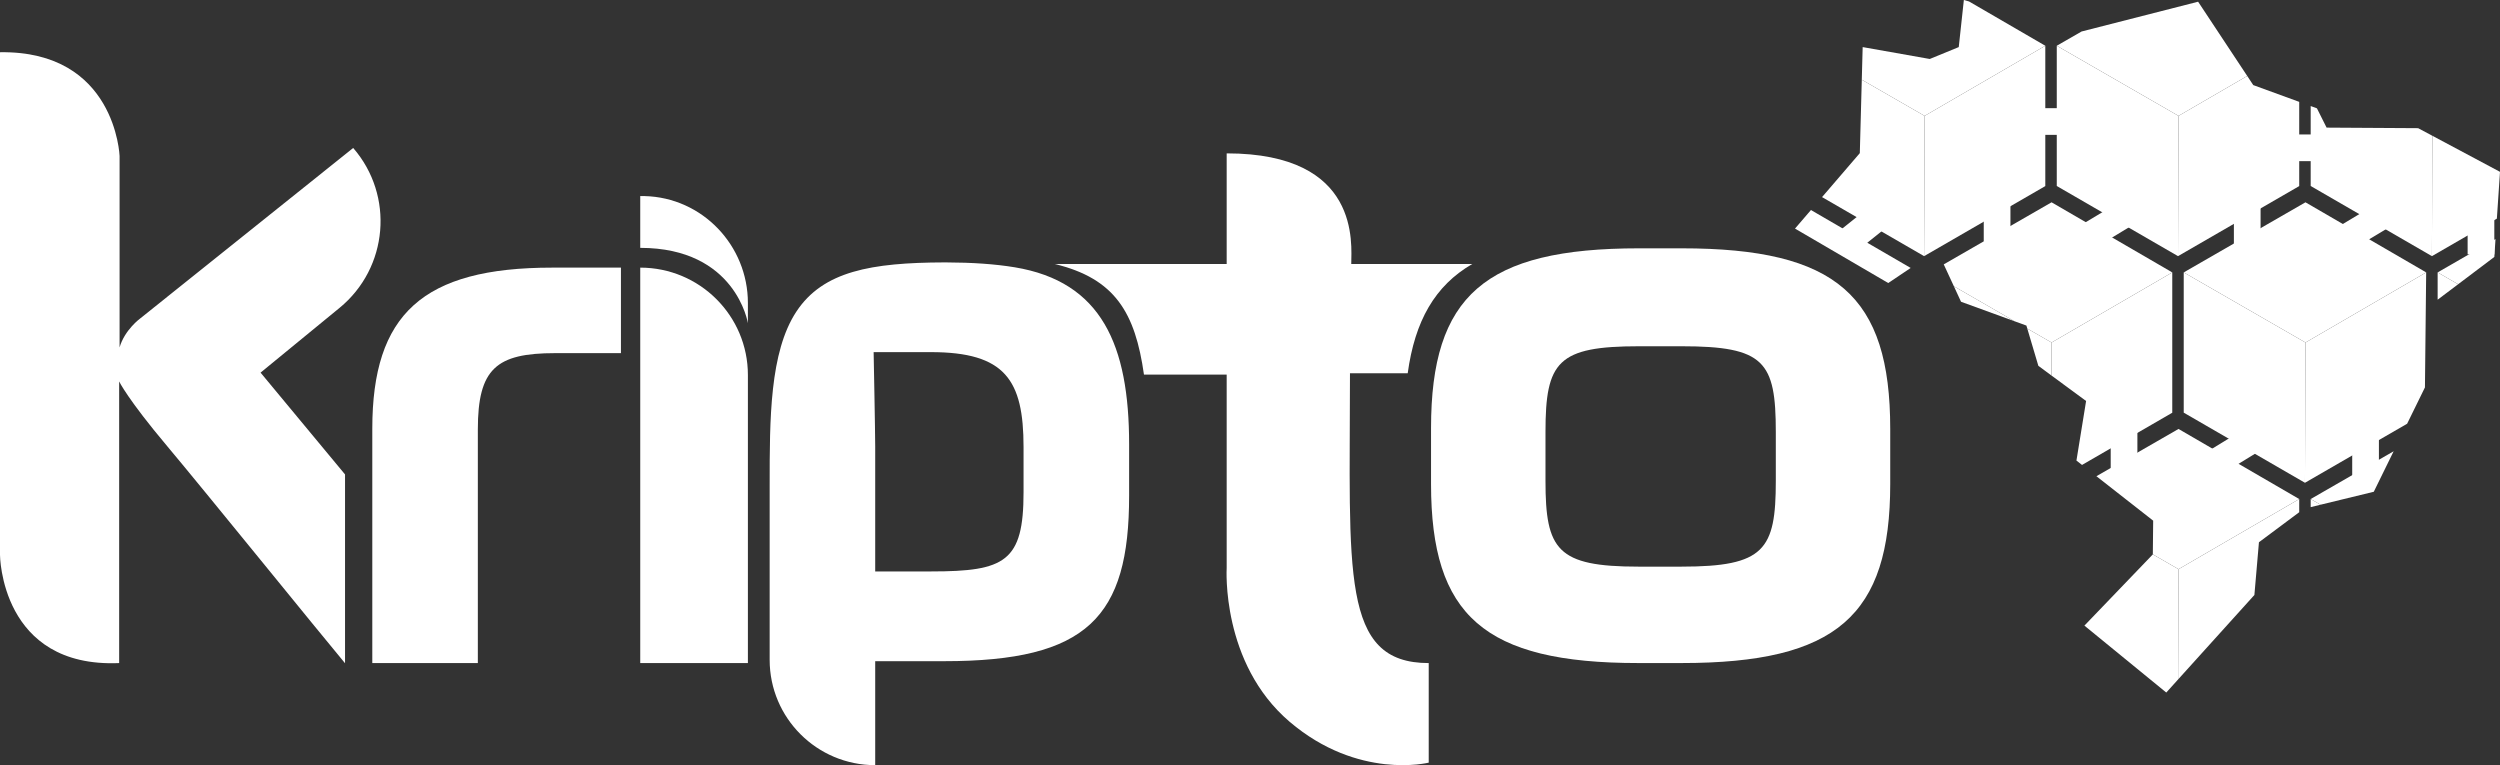 <svg xmlns="http://www.w3.org/2000/svg" width="281" height="86" viewBox="0 0 281 86" fill="none"><rect x="0" y="0" width="281" height="86" fill="#333333" stroke="none"/><g clip-path="url(#clip0_83_13191)"><path fill-rule="evenodd" clip-rule="evenodd" d="M251.089 27.723V22.739H254.089V27.723H251.089Z" fill="white"></path><path fill-rule="evenodd" clip-rule="evenodd" d="M277.361 28.591V23.607H280.361V28.591H277.361Z" fill="white"></path><path fill-rule="evenodd" clip-rule="evenodd" d="M237.243 52.649V47.665H240.243V52.649H237.243Z" fill="white"></path><path fill-rule="evenodd" clip-rule="evenodd" d="M264.389 53.713V48.729H267.389V53.713H264.389Z" fill="white"></path><path fill-rule="evenodd" clip-rule="evenodd" d="M239.516 25.421L235.34 27.932L233.794 25.361L237.969 22.85L239.516 25.421Z" fill="white"></path><path fill-rule="evenodd" clip-rule="evenodd" d="M268.75 25.421L264.574 27.932L263.028 25.361L267.204 22.85L268.75 25.421Z" fill="white"></path><path fill-rule="evenodd" clip-rule="evenodd" d="M254.274 50.502L249.38 53.502L247.812 50.944L252.706 47.944L254.274 50.502Z" fill="white"></path><path fill-rule="evenodd" clip-rule="evenodd" d="M257.946 15.113H260.301V18.113H257.946V15.113Z" fill="white"></path><path fill-rule="evenodd" clip-rule="evenodd" d="M228.675 12.158H232.53V15.158H228.675V12.158Z" fill="white"></path><path fill-rule="evenodd" clip-rule="evenodd" d="M222.973 27.168V22.577H225.973V27.168H222.973Z" fill="white"></path><path fill-rule="evenodd" clip-rule="evenodd" d="M211.866 25.7L208.759 28.181L206.887 25.837L209.993 23.356L211.866 25.7Z" fill="white"></path><path d="M41.846 48.192V74.527H53.709V48.27C53.709 41.44 55.779 39.693 62.389 39.693H69.794V30.081H62.07C47.5 30.081 41.846 35.323 41.846 48.192Z" fill="white"></path><path d="M39.701 16.63L15.76 35.793C15.76 35.793 14.009 37.07 13.441 39.051V17.529C13.441 17.529 13.008 5.679 0 5.871V62.371C0 62.371 0.051 75.094 13.393 74.53V42.875C13.393 42.875 14.339 44.856 18.788 50.143C22.793 54.906 36.174 71.44 38.782 74.548V53.326L29.288 41.883L38.166 34.604C43.648 30.108 44.342 21.986 39.698 16.63H39.701Z" fill="white"></path><path d="M72.462 22.04C72.3 22.037 72.131 22.034 71.963 22.034V27.86C82.73 27.86 84.064 36.327 84.064 36.327V34.058C84.064 27.591 78.942 22.202 72.462 22.04Z" fill="white"></path><path d="M71.963 30.081V74.527H84.064V42.153C84.064 35.485 78.644 30.081 71.963 30.081Z" fill="white"></path><path d="M114.046 30.042C111.829 29.677 109.27 29.503 106.323 29.494H106.13C97.944 29.521 92.509 30.474 89.511 35.026C86.51 39.579 86.51 47.095 86.51 54.51V74.168C86.51 80.704 91.821 86.003 98.373 86.003V74.317H106.13C122.215 74.317 126.913 69.393 126.913 55.73V49.933C126.913 38.779 123.819 31.66 114.049 30.042H114.046ZM115.047 55.334C115.047 63.117 112.977 64.229 104.697 64.229H98.373V50.167C98.373 48.561 98.196 39.579 98.196 39.579H104.616C112.977 39.579 115.047 42.702 115.047 50.248V55.334Z" fill="white"></path><path d="M189.005 27.911H184.231C166.879 27.911 160.849 33.243 160.849 48.123V54.402C160.849 69.195 166.807 74.527 184.159 74.527H189.005C206.444 74.527 212.462 69.195 212.462 54.402V48.21C212.462 33.246 206.441 27.911 189.005 27.911ZM199.601 54.057C199.601 61.799 198.33 63.69 189.005 63.69H184.159C175.008 63.69 173.713 61.799 173.713 54.057V48.552C173.713 40.64 175.08 38.919 184.231 38.919H189.005C198.327 38.919 199.601 40.64 199.601 48.552V54.057Z" fill="white"></path><path d="M151.734 41.958H158.226C159.032 36.072 161.279 32.113 165.482 29.674H151.882C151.882 27.48 153.005 17.239 137.879 17.239V29.674H118.55C125.348 31.313 127.595 35.158 128.581 42.102H137.879V63.846C137.879 63.846 137.224 74.533 144.951 81.124C152.678 87.708 160.588 85.721 160.588 85.721V74.53C150.647 74.53 151.737 64.34 151.737 41.961L151.734 41.958Z" fill="white"></path><path d="M261.509 14.344L260.424 12.177L259.721 11.919V20.907L273.348 28.79L273.396 15.261L271.798 14.407L261.509 14.344Z" fill="white"></path><path d="M231.181 20.907L244.808 28.79L244.865 13.025L231.181 5.143V20.907Z" fill="white"></path><path d="M209.043 17.212L204.798 22.154L216.268 28.79L216.325 13.025L209.265 8.961L209.043 17.212Z" fill="white"></path><path d="M220.42 33.917L226.449 36.114L219.615 32.176L220.42 33.917Z" fill="white"></path><path d="M229.111 41.12L230.58 42.205L230.595 38.5L227.867 36.93L229.111 41.12Z" fill="white"></path><path d="M245.451 46.382L259.078 54.264L259.135 38.5L245.451 30.618V46.382Z" fill="white"></path><path d="M234.287 70.32L243.489 77.842L244.82 76.368L244.865 63.975L241.978 62.312L234.287 70.32Z" fill="white"></path><path d="M259.721 57.001L260.827 56.731L259.721 56.093V57.001Z" fill="white"></path><path d="M273.991 30.618V33.687L276.295 31.948L273.991 30.618Z" fill="white"></path><path d="M252.589 8.539L244.865 13.025L244.808 28.79L258.432 20.916V11.449L253.265 9.564L252.589 8.539Z" fill="white"></path><path d="M273.396 15.261L273.348 28.79L280.648 24.573L281 19.316L273.396 15.261Z" fill="white"></path><path d="M259.078 54.264L270.56 47.629L272.564 43.544L272.702 30.618L259.135 38.5L259.078 54.264Z" fill="white"></path><path d="M230.58 42.204L234.477 45.072L233.392 51.768L234.02 52.259L244.162 46.391V30.618L230.595 38.5L230.58 42.204Z" fill="white"></path><path d="M244.82 76.368L253.394 66.876L253.905 60.948L258.432 57.573V56.093L244.865 63.975L244.82 76.368Z" fill="white"></path><path d="M216.268 28.79L229.892 20.916V5.143L216.325 13.025L216.268 28.79Z" fill="white"></path><path d="M235.636 53.527L242.017 58.523L241.978 62.311L244.865 63.975L258.432 56.093L244.865 48.213L235.636 53.527Z" fill="white"></path><path d="M260.827 56.731L266.814 55.274L269.046 50.722L259.721 56.092L260.827 56.731Z" fill="white"></path><path d="M245.451 30.618L259.135 38.5L272.702 30.618L259.135 22.739L245.451 30.618Z" fill="white"></path><path d="M273.991 30.618L276.295 31.949L280.363 28.88L280.495 26.872L273.991 30.618Z" fill="white"></path><path d="M230.595 22.739L218.476 29.716L219.615 32.176L226.434 36.109L227.768 36.594L227.867 36.93L230.595 38.5L244.162 30.618L230.595 22.739Z" fill="white"></path><path d="M252.589 8.539L247.067 0.192L233.969 3.54L231.181 5.143L244.865 13.025L252.589 8.539Z" fill="white"></path><path d="M221.321 0.165L220.738 0L220.164 5.293L216.905 6.629L209.364 5.293L209.265 8.961L216.325 13.025L229.892 5.143L221.321 0.165Z" fill="white"></path><path d="M201.758 25.693L212.239 31.813L214.76 30.117L203.551 23.607L201.758 25.693Z" fill="white"></path></g><defs><clipPath id="clip0_83_13191"><rect width="281" height="86" fill="white"></rect></clipPath></defs></svg>